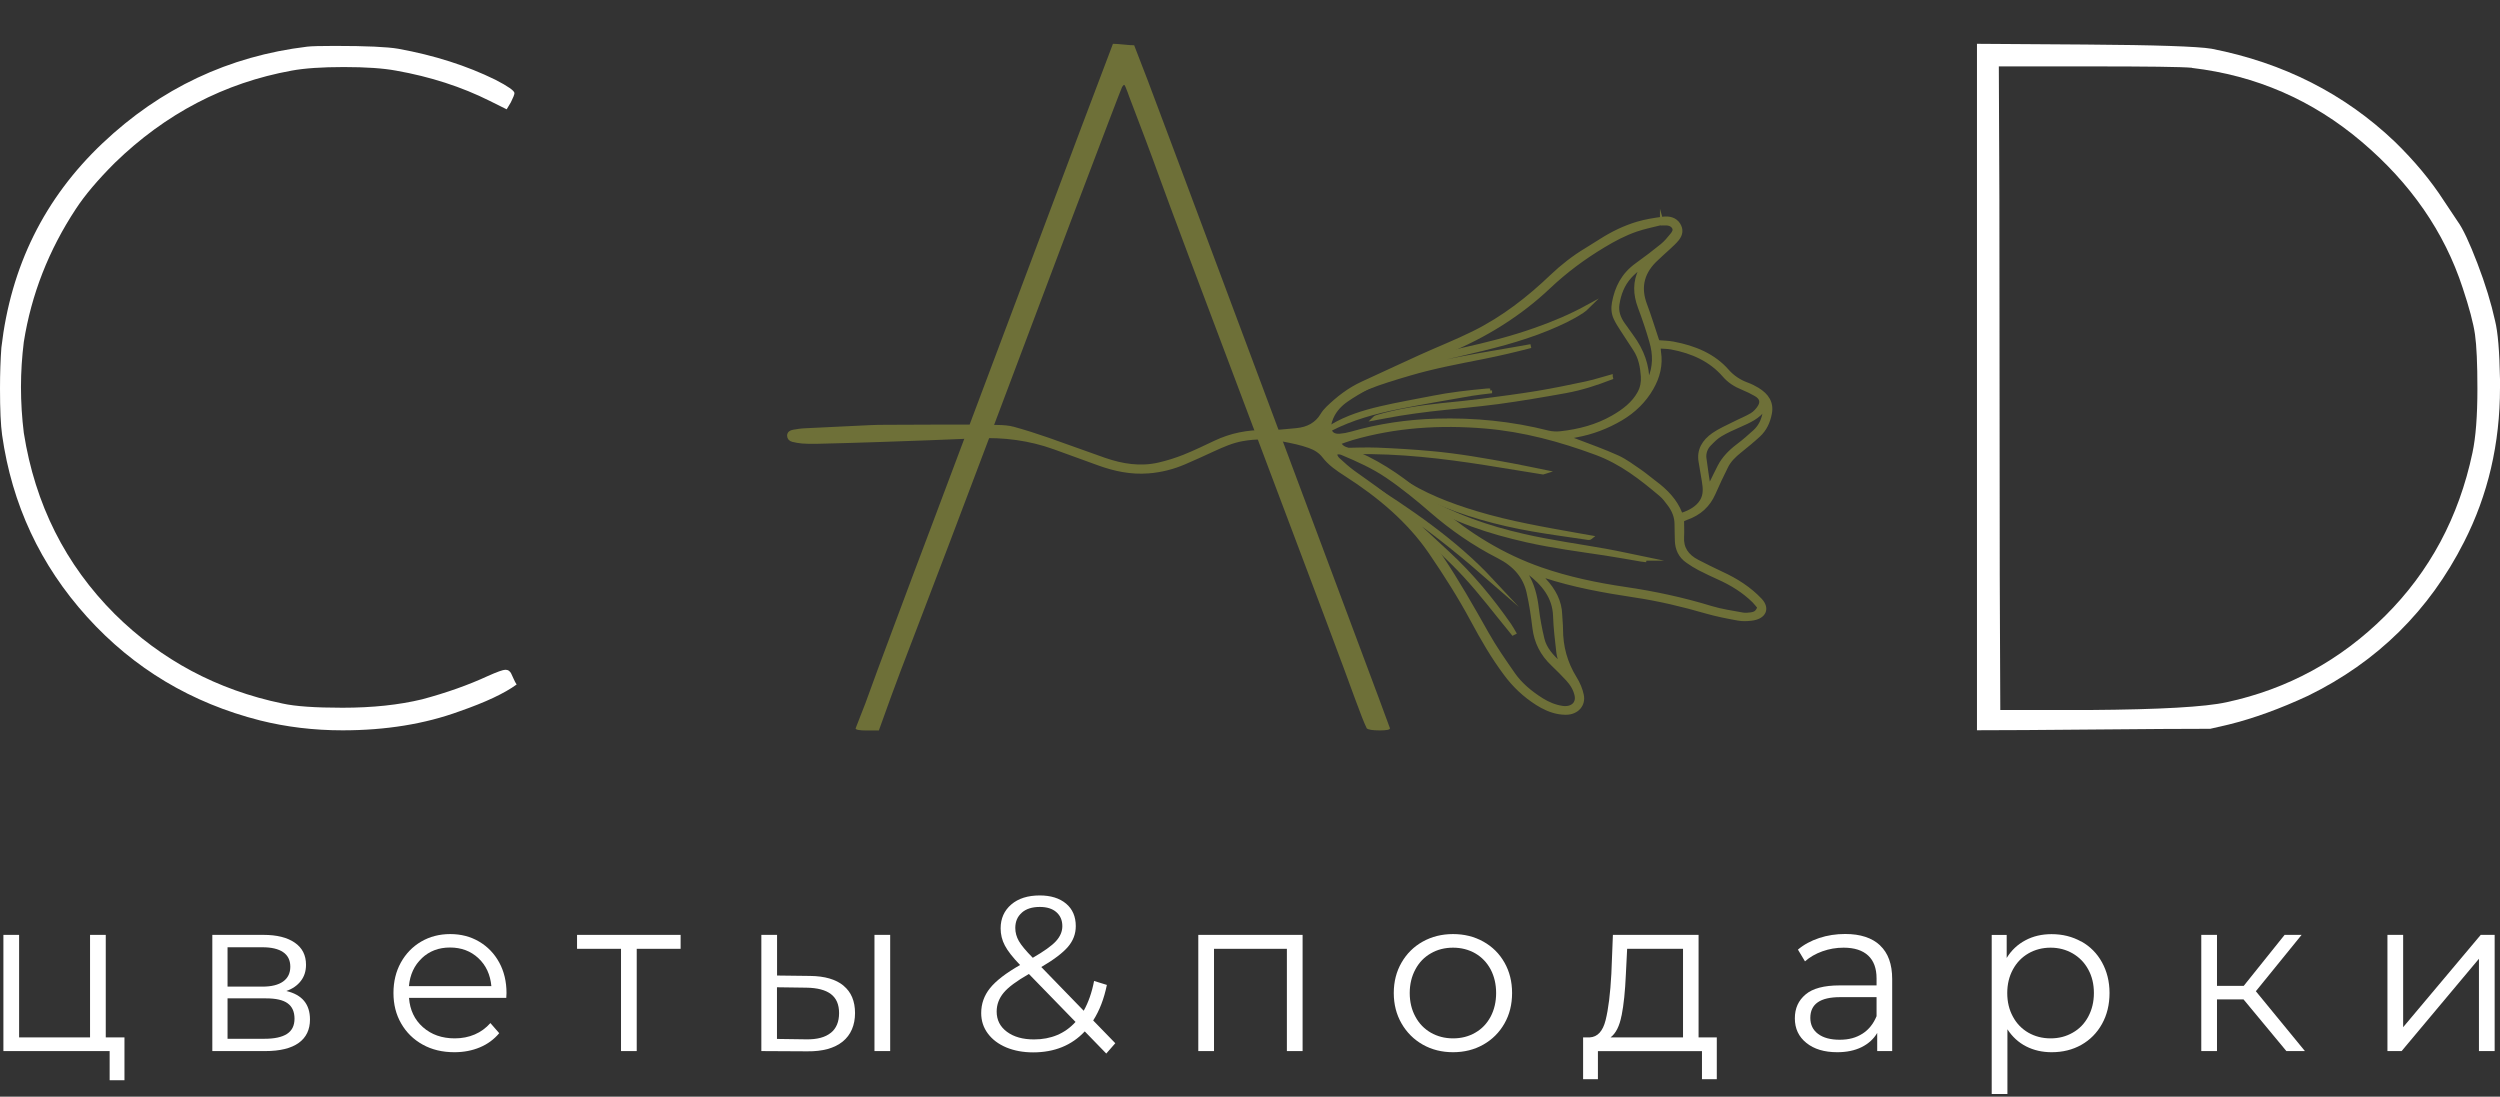 <?xml version="1.0" encoding="UTF-8"?> <svg xmlns="http://www.w3.org/2000/svg" width="750" height="329" viewBox="0 0 750 329" fill="none"><rect x="0" y="0" width="750" height="329" fill="#333333" stroke="none"/><path d="M37.339 311.219V324.07H32.893V315.324H1.021V280.464H5.733V311.219H27.014V280.464H31.727V311.219H37.363H37.339Z" fill="white"></path><path d="M92.994 305.85C92.994 308.886 91.877 311.243 89.618 312.87C87.358 314.498 84.006 315.324 79.536 315.324H63.697V280.464H79.074C83.058 280.464 86.168 281.241 88.427 282.796C90.686 284.35 91.804 286.561 91.804 289.428C91.804 291.323 91.294 292.95 90.249 294.286C89.204 295.647 87.771 296.643 85.901 297.299C90.638 298.416 92.994 301.258 92.994 305.85ZM68.264 295.987H78.734C81.431 295.987 83.496 295.477 84.929 294.456C86.362 293.436 87.091 291.954 87.091 290.011C87.091 288.067 86.362 286.61 84.929 285.638C83.496 284.666 81.431 284.18 78.734 284.18H68.264V295.987ZM86.095 310.174C87.601 309.202 88.354 307.672 88.354 305.607C88.354 303.542 87.674 301.987 86.289 300.991C84.929 299.995 82.743 299.509 79.803 299.509H68.264V311.632H79.341C82.354 311.632 84.589 311.146 86.095 310.174Z" fill="white"></path><path d="M151.856 299.364H122.704C122.972 302.983 124.356 305.923 126.883 308.158C129.409 310.393 132.592 311.51 136.43 311.51C138.592 311.51 140.584 311.121 142.406 310.344C144.228 309.567 145.783 308.425 147.119 306.919L149.767 309.955C148.212 311.802 146.293 313.235 143.961 314.207C141.653 315.178 139.102 315.664 136.308 315.664C132.737 315.664 129.555 314.911 126.81 313.381C124.04 311.85 121.903 309.737 120.348 307.04C118.793 304.344 118.04 301.307 118.04 297.906C118.04 294.505 118.769 291.444 120.251 288.772C121.733 286.1 123.773 283.986 126.348 282.48C128.923 280.974 131.838 280.221 135.069 280.221C138.3 280.221 141.191 280.974 143.742 282.48C146.293 283.986 148.309 286.075 149.767 288.747C151.224 291.42 151.953 294.481 151.953 297.93L151.88 299.388L151.856 299.364ZM126.567 287.46C124.283 289.598 122.996 292.391 122.68 295.841H147.41C147.095 292.391 145.807 289.598 143.523 287.46C141.24 285.322 138.398 284.253 134.997 284.253C131.596 284.253 128.826 285.322 126.543 287.46H126.567Z" fill="white"></path><path d="M204.208 284.642H191.017V315.324H186.304V284.642H173.113V280.464H204.184V284.642H204.208Z" fill="white"></path><path d="M253.061 295.72C255.369 297.614 256.511 300.36 256.511 303.931C256.511 307.502 255.272 310.49 252.794 312.482C250.316 314.474 246.794 315.446 242.178 315.397L228.404 315.324V280.464H233.117V292.659L243.053 292.78C247.425 292.829 250.753 293.8 253.061 295.695V295.72ZM249.247 309.858C250.899 308.522 251.725 306.53 251.725 303.931C251.725 301.331 250.899 299.461 249.272 298.222C247.644 296.983 245.19 296.351 241.911 296.303L233.092 296.181V311.68L241.911 311.802C245.142 311.85 247.571 311.194 249.223 309.858H249.247ZM262.341 280.464H267.054V315.324H262.341V280.464Z" fill="white"></path><path d="M331.868 316.053L325.43 309.421C321.495 313.624 316.32 315.713 309.931 315.713C306.919 315.713 304.247 315.203 301.89 314.231C299.534 313.235 297.688 311.85 296.351 310.052C295.015 308.255 294.359 306.214 294.359 303.931C294.359 301.137 295.234 298.659 297.007 296.448C298.781 294.238 301.769 291.93 306.02 289.501C303.809 287.193 302.279 285.249 301.453 283.646C300.603 282.043 300.19 280.318 300.19 278.52C300.19 275.556 301.259 273.176 303.372 271.354C305.486 269.532 308.352 268.633 311.923 268.633C315.227 268.633 317.875 269.459 319.819 271.086C321.762 272.714 322.734 274.973 322.734 277.84C322.734 280.148 321.956 282.213 320.402 284.035C318.847 285.857 316.175 287.897 312.385 290.108L325.114 303.226C326.523 300.7 327.568 297.736 328.224 294.286L332.062 295.477C331.212 299.631 329.852 303.178 327.957 306.141L334.589 312.968L331.868 316.077V316.053ZM322.661 306.579L308.668 292.197C305 294.286 302.473 296.157 301.089 297.833C299.704 299.509 298.999 301.38 298.999 303.469C298.999 305.996 300.02 308.012 302.085 309.542C304.149 311.073 306.846 311.826 310.198 311.826C315.324 311.826 319.478 310.077 322.661 306.579ZM306.53 273.832C305.218 274.973 304.587 276.504 304.587 278.399C304.587 279.759 304.951 281.071 305.656 282.31C306.36 283.549 307.745 285.225 309.834 287.338C313.187 285.395 315.519 283.743 316.782 282.358C318.045 280.974 318.701 279.492 318.701 277.84C318.701 276.066 318.094 274.682 316.903 273.637C315.713 272.593 314.061 272.082 311.923 272.082C309.615 272.082 307.818 272.665 306.53 273.807V273.832Z" fill="white"></path><path d="M390.778 280.464V315.324H386.065V284.642H364.202V315.324H359.489V280.464H390.778Z" fill="white"></path><path d="M426.829 313.381C424.133 311.85 422.019 309.737 420.464 307.04C418.91 304.344 418.132 301.307 418.132 297.906C418.132 294.505 418.91 291.444 420.464 288.772C422.019 286.075 424.133 283.986 426.829 282.48C429.526 280.974 432.562 280.221 435.915 280.221C439.267 280.221 442.304 280.974 445 282.48C447.697 283.986 449.81 286.075 451.341 288.772C452.871 291.468 453.625 294.505 453.625 297.906C453.625 301.307 452.871 304.368 451.341 307.04C449.81 309.737 447.697 311.85 445 313.381C442.304 314.911 439.267 315.664 435.915 315.664C432.562 315.664 429.526 314.911 426.829 313.381ZM442.571 309.81C444.539 308.692 446.069 307.089 447.187 305C448.28 302.935 448.839 300.554 448.839 297.906C448.839 295.258 448.28 292.902 447.187 290.812C446.069 288.747 444.539 287.144 442.571 286.002C440.603 284.885 438.393 284.302 435.915 284.302C433.437 284.302 431.226 284.861 429.259 286.002C427.291 287.12 425.736 288.723 424.619 290.812C423.501 292.877 422.918 295.258 422.918 297.906C422.918 300.554 423.477 302.91 424.619 305C425.736 307.089 427.291 308.668 429.259 309.81C431.226 310.927 433.437 311.51 435.915 311.51C438.393 311.51 440.603 310.951 442.571 309.81Z" fill="white"></path><path d="M515.038 311.219V323.754H510.592V315.348H479.375V323.754H474.93V311.219H476.922C479.254 311.097 480.857 309.372 481.683 306.044C482.509 302.74 483.092 298.1 483.408 292.124L483.87 280.464H509.572V311.219H515.013H515.038ZM486.469 304.635C485.862 307.842 484.744 310.028 483.165 311.219H504.907V284.642H488.145L487.756 292.391C487.538 297.347 487.125 301.404 486.493 304.611L486.469 304.635Z" fill="white"></path><path d="M564.012 283.622C566.442 285.905 567.656 289.258 567.656 293.728V315.324H563.162V309.882C562.093 311.704 560.538 313.113 558.498 314.134C556.433 315.154 554.004 315.664 551.186 315.664C547.299 315.664 544.214 314.741 541.906 312.87C539.598 311.024 538.456 308.571 538.456 305.51C538.456 302.449 539.525 300.165 541.663 298.343C543.801 296.521 547.226 295.622 551.89 295.622H562.968V293.509C562.968 290.497 562.118 288.213 560.441 286.658C558.765 285.103 556.311 284.302 553.08 284.302C550.87 284.302 548.756 284.666 546.716 285.395C544.675 286.124 542.95 287.12 541.493 288.407L539.379 284.885C541.153 283.379 543.266 282.237 545.744 281.411C548.222 280.585 550.821 280.196 553.566 280.196C558.109 280.196 561.607 281.338 564.037 283.622H564.012ZM558.717 310.125C560.611 308.911 562.02 307.162 562.968 304.854V299.145H552.036C546.06 299.145 543.096 301.21 543.096 305.364C543.096 307.405 543.873 309.008 545.428 310.174C546.983 311.34 549.145 311.923 551.914 311.923C554.684 311.923 556.846 311.316 558.741 310.101L558.717 310.125Z" fill="white"></path><path d="M624.38 282.431C627.028 283.913 629.117 286.002 630.599 288.699C632.081 291.395 632.859 294.456 632.859 297.906C632.859 301.356 632.105 304.489 630.599 307.186C629.093 309.882 627.028 311.972 624.405 313.454C621.781 314.935 618.817 315.664 615.489 315.664C612.671 315.664 610.12 315.081 607.837 313.915C605.553 312.749 603.683 311.024 602.225 308.789V328.199H597.512V280.488H602.006V287.387C603.415 285.079 605.286 283.33 607.618 282.091C609.926 280.852 612.55 280.245 615.465 280.245C618.744 280.245 621.684 280.974 624.356 282.456L624.38 282.431ZM621.805 309.81C623.797 308.692 625.352 307.089 626.47 305C627.587 302.935 628.17 300.554 628.17 297.906C628.17 295.258 627.611 292.902 626.47 290.837C625.352 288.772 623.797 287.193 621.805 286.027C619.813 284.885 617.603 284.302 615.173 284.302C612.744 284.302 610.485 284.885 608.517 286.027C606.549 287.168 604.994 288.772 603.877 290.837C602.759 292.902 602.176 295.234 602.176 297.906C602.176 300.578 602.735 302.91 603.877 305C604.994 307.089 606.549 308.668 608.517 309.81C610.485 310.927 612.695 311.51 615.173 311.51C617.651 311.51 619.813 310.951 621.805 309.81Z" fill="white"></path><path d="M673.039 299.825H665.096V315.324H660.383V280.464H665.096V295.768H673.112L685.38 280.464H690.482L676.756 297.371L691.478 315.324H685.915L673.064 299.825H673.039Z" fill="white"></path><path d="M716.232 280.464H720.945V308.158L744.218 280.464H748.396V315.324H743.684V287.63L720.484 315.324H716.232V280.464Z" fill="white"></path><path d="M279.54 157.565C288.553 133.612 298.756 106.501 310.101 76.256C321.446 46.011 329.366 24.973 333.884 13.143C334.589 13.143 335.657 13.216 337.066 13.361C338.475 13.507 339.52 13.58 340.249 13.58L344.257 23.953C349.043 36.634 357.886 60.247 370.785 94.792C383.685 129.336 394.617 158.537 403.557 182.441C412.496 206.345 416.991 218.346 416.991 218.492C416.991 218.905 415.995 219.124 414.027 219.124C411.768 219.124 410.431 218.905 410.019 218.492C409.314 217.083 408.124 214.046 406.423 209.406C404.164 203.066 394.398 177.024 377.126 131.28C359.853 85.536 350.16 59.712 348.047 53.785C346.784 50.262 345.326 46.351 343.723 42.051C342.095 37.752 340.832 34.399 339.909 32.018C338.986 29.613 338.451 28.204 338.33 27.791C337.771 26.236 337.407 25.459 337.261 25.459C337.115 25.459 336.896 25.678 336.629 26.091C336.338 26.649 331.212 40.108 321.203 66.49C313.308 87.504 305.024 109.489 296.351 132.47C287.679 155.451 280.925 173.282 276.042 185.963C271.159 198.644 268.317 206.2 267.467 208.58L263.653 219.148H260.057C257.798 219.148 256.681 218.929 256.681 218.516L259.644 210.912C261.466 205.835 264.357 198.013 268.317 187.445C272.253 176.878 275.994 166.942 279.516 157.638L279.54 157.565Z" fill="#6E7038"></path><path d="M462.03 172.505C462.735 172.627 463.026 172.651 463.293 172.748C472.039 175.615 481.149 177.267 490.356 178.651C497.692 179.744 504.81 181.445 511.855 183.486C514.989 184.384 518.22 185.016 521.451 185.599C522.738 185.842 524.147 185.793 525.484 185.623C529.273 185.162 530.464 182.562 528.059 180.012C524.876 176.635 520.917 174.084 516.471 172.044C514.042 170.926 511.661 169.711 509.28 168.497C506.025 166.845 504.446 164.416 504.64 161.112C504.737 159.435 504.64 157.735 504.64 155.962C505.053 155.791 505.466 155.597 505.903 155.427C509.887 154.042 512.511 151.54 514.042 148.091C515.256 145.321 516.544 142.6 517.904 139.88C518.779 138.106 520.261 136.673 521.888 135.361C523.807 133.806 525.727 132.251 527.524 130.6C529.516 128.778 530.488 126.543 530.974 124.065C531.605 120.882 530.124 118.599 527.257 116.85C526.261 116.242 525.192 115.708 524.05 115.295C521.694 114.42 519.775 113.109 518.196 111.335C514.114 106.647 508.406 104.266 501.944 103.051C500.51 102.784 499.028 102.76 497.474 102.638C497.352 102.444 497.182 102.225 497.109 101.982C495.919 98.484 494.874 94.937 493.563 91.488C491.716 86.629 492.421 82.208 496.308 78.272C497.668 76.912 499.15 75.649 500.559 74.337C501.458 73.487 502.43 72.636 503.183 71.689C504.276 70.329 504.494 68.847 503.523 67.34C502.527 65.786 500.778 65.348 498.931 65.591C496.332 65.931 493.708 66.344 491.255 67.073C487.368 68.239 483.772 69.988 480.444 72.102C478.962 73.025 477.48 73.972 475.974 74.896C472.136 77.203 468.686 79.9 465.553 82.888C458.653 89.471 451.098 95.423 442.134 99.869C436.984 102.42 431.567 104.557 426.295 106.938C420.44 109.586 414.634 112.331 408.78 115.003C404.699 116.874 401.37 119.498 398.334 122.437C397.678 123.069 397.095 123.773 396.657 124.526C395.03 127.247 392.382 128.705 388.932 129.021C385.896 129.312 382.835 129.676 379.774 129.604C374.332 129.482 369.328 130.502 364.591 132.737C361.53 134.171 358.493 135.677 355.311 136.94C352.881 137.912 350.331 138.713 347.731 139.321C342.095 140.633 336.629 139.734 331.358 137.912C325.673 135.944 320.061 133.831 314.377 131.863C310.976 130.672 307.526 129.579 304.028 128.608C302.546 128.195 300.894 128.097 299.315 128.073C294.286 127.976 289.258 127.952 284.253 127.952C278.132 127.952 271.985 128 265.864 128.025C264.26 128.025 262.681 128.049 261.078 128.122C254.519 128.413 247.96 128.729 241.425 129.069C240.259 129.118 239.117 129.312 237.975 129.506C237.246 129.628 236.736 129.992 236.712 130.672C236.712 131.328 237.101 131.814 237.805 131.984C238.753 132.203 239.7 132.397 240.672 132.47C242.008 132.567 243.368 132.592 244.704 132.567C251.191 132.397 257.701 132.251 264.187 132.009C273.88 131.668 283.549 131.353 293.242 130.915C301.21 130.551 308.887 131.571 316.272 134.219C320.742 135.823 325.187 137.45 329.657 139.078C334.419 140.803 339.326 141.847 344.525 141.434C348.363 141.143 351.983 140.195 355.408 138.713C358.274 137.499 361.068 136.187 363.886 134.899C366.704 133.612 369.546 132.324 372.705 131.766C376.761 131.037 380.843 131.11 384.924 131.887C387.62 132.397 390.293 132.932 392.843 133.855C394.641 134.511 396.099 135.41 397.216 136.867C398.917 139.102 401.322 140.754 403.8 142.333C413.881 148.795 422.724 156.277 429.162 165.679C433.704 172.335 438.004 179.089 441.77 186.109C444.733 191.624 447.867 197.065 451.706 202.191C454.256 205.617 457.342 208.58 461.131 210.985C463.075 212.224 465.164 213.22 467.545 213.658C468.249 213.779 469.002 213.852 469.731 213.852C473.181 213.852 475.148 211.325 474.565 208.556C474.201 206.807 473.472 205.058 472.5 203.503C469.61 198.863 468.322 193.932 468.322 188.709C468.322 187.275 468.128 185.866 468.079 184.433C467.982 180.449 466.136 177.072 463.318 174.011C462.953 173.623 462.589 173.234 461.957 172.554L462.03 172.505ZM527.816 182.222C527.208 183.607 526.674 184.093 525.314 184.287C524.488 184.409 523.564 184.482 522.763 184.336C519.605 183.753 516.349 183.291 513.313 182.368C504.907 179.793 496.308 177.947 487.538 176.659C478.938 175.396 470.484 173.623 462.37 170.805C450.685 166.748 440.749 160.48 431.761 152.973C429.745 151.273 427.753 149.548 425.736 147.848C419.372 142.576 412.448 137.96 404.31 134.899C403.8 134.705 403.265 134.535 402.852 134.244C402.415 133.952 402.075 133.515 401.443 132.907C403.022 132.349 404.286 131.839 405.597 131.474C418.594 127.684 431.98 126.834 445.559 127.976C457.147 128.948 468.079 131.936 478.744 135.871C486.469 138.713 492.421 143.451 498.251 148.358C499.247 149.184 500 150.253 500.778 151.273C502.138 153.071 502.94 155.063 502.94 157.249C502.94 158.877 503.013 160.529 503.037 162.156C503.11 164.658 504.033 166.845 506.365 168.424C507.458 169.177 508.6 169.906 509.815 170.537C511.709 171.509 513.653 172.432 515.596 173.307C519.605 175.104 523.224 177.364 526.188 180.303C526.82 180.935 527.33 181.639 527.816 182.222ZM498.567 66.83C498.567 66.83 498.615 67 498.64 67.073C498.834 67.073 499.004 67.073 499.199 67.049C500.365 67 501.433 67.146 502.089 68.094C502.672 68.968 502.187 69.77 501.628 70.45C500.705 71.567 499.782 72.734 498.64 73.657C496.186 75.649 493.66 77.568 491.06 79.438C486.906 82.402 484.987 86.362 484.161 90.832C483.87 92.435 483.967 94.014 484.671 95.496C485.23 96.711 486.007 97.877 486.736 99.019C487.975 100.962 489.287 102.881 490.526 104.825C492.154 107.327 492.639 110.096 492.834 112.914C492.955 114.615 492.664 116.291 491.813 117.87C490.089 121.052 487.173 123.287 483.87 125.182C479.084 127.927 473.715 129.361 468.055 129.968C466.889 130.089 465.577 130.017 464.459 129.749C453.479 126.956 442.256 125.838 430.838 126.178C422.141 126.445 413.663 127.684 405.403 130.065C404.31 130.381 403.144 130.6 402.002 130.697C400.083 130.867 398.965 130.041 398.82 128.365C398.747 127.636 398.868 126.883 399.111 126.178C399.913 123.7 401.589 121.66 403.848 120.081C405.889 118.647 408.075 117.384 410.31 116.194C417.865 112.137 425.906 108.857 433.923 105.553C445.632 100.743 455.957 94.281 464.678 86.022C469.634 81.333 475.124 77.252 481.124 73.657C484.21 71.81 487.392 70.11 490.866 68.919C493.344 68.069 495.992 67.559 498.567 66.903V66.83ZM470.581 131.426C470.581 131.426 470.581 131.207 470.581 131.11C471.286 130.964 471.99 130.794 472.695 130.672C477.626 129.798 482.145 128.049 486.275 125.619C490.259 123.263 493.32 120.202 495.457 116.485C497.449 113.06 498.324 109.416 497.717 105.578C497.644 105.116 497.644 104.655 497.595 103.95C499.028 104.072 500.267 104.047 501.434 104.266C507.798 105.456 513.264 107.983 517.248 112.574C518.706 114.275 520.552 115.489 522.787 116.388C524.172 116.947 525.508 117.603 526.771 118.332C528.399 119.303 528.812 120.542 527.864 122.073C527.306 122.972 526.48 123.87 525.532 124.453C523.88 125.449 522.01 126.154 520.285 127.053C518.171 128.122 515.961 129.069 514.066 130.381C511.126 132.422 509.572 135.094 510.155 138.471C510.495 140.463 510.811 142.43 511.151 144.422C511.491 146.439 511.637 148.504 510.519 150.326C509.256 152.39 507.021 153.629 504.47 154.455C504.276 154.212 504.154 154.091 504.081 153.969C502.624 150.253 499.854 147.337 496.453 144.811C494.923 143.669 493.49 142.43 491.911 141.337C489.749 139.88 487.635 138.252 485.23 137.159C481.052 135.264 476.679 133.733 472.379 132.081C471.772 131.839 471.164 131.668 470.533 131.45L470.581 131.426ZM400.374 136.163C401.395 135.482 402.099 135.725 402.755 135.993C407.444 137.96 412.059 140.05 416.165 142.843C420.902 146.05 425.25 149.621 429.477 153.289C435.551 158.561 442.231 163.201 449.665 166.991C454.548 169.493 457.512 173.015 458.556 177.704C459.358 181.226 459.868 184.797 460.305 188.368C460.815 192.571 462.589 196.215 465.917 199.325C467.399 200.734 468.832 202.191 470.217 203.673C471.577 205.131 472.573 206.758 472.962 208.629C473.472 211.107 471.602 212.759 468.686 212.346C466.403 212.006 464.387 211.131 462.54 209.989C459.139 207.852 456.127 205.349 453.965 202.24C451.195 198.256 448.402 194.247 446.07 190.093C441.624 182.198 437.154 174.327 432.052 166.748C428.36 161.233 423.987 156.156 418.91 151.516C414.95 147.896 410.359 144.86 405.937 141.677C404.31 140.487 402.828 139.126 401.37 137.79C400.909 137.377 400.714 136.746 400.374 136.187V136.163ZM491.983 80.191C491.983 80.191 492.202 80.337 492.324 80.386C492.299 80.531 492.324 80.702 492.226 80.823C490.356 84.564 490.502 88.281 491.935 92.119C493.222 95.545 494.388 98.994 495.385 102.468C496.502 106.282 496.526 110.121 494.85 113.837C494.704 114.177 494.461 114.518 494.243 114.833C494.316 109.732 492.639 105.165 489.554 100.962C488.68 99.747 487.829 98.533 486.955 97.318C485.619 95.472 484.914 93.431 485.254 91.269C485.716 88.257 486.76 85.366 488.971 82.937C489.87 81.941 490.939 81.09 491.959 80.167L491.983 80.191ZM512.633 146.341C512.171 143.183 511.685 140.317 511.345 137.45C511.175 135.944 511.661 134.462 512.778 133.296C513.799 132.251 514.843 131.158 516.131 130.405C517.928 129.312 519.896 128.462 521.864 127.587C524.706 126.324 527.549 125.109 529.273 122.534C529.395 123.093 529.419 123.603 529.322 124.089C528.933 126.105 528.083 127.976 526.431 129.482C524.828 130.94 523.2 132.373 521.451 133.685C519.095 135.458 517.151 137.45 515.864 139.904C514.989 141.58 514.187 143.305 513.337 145.005C513.167 145.37 512.948 145.734 512.633 146.366V146.341ZM468.395 199.203C468.176 199.203 468.031 199.203 467.982 199.155C465.577 196.993 463.439 194.66 462.735 191.672C462.03 188.684 461.447 185.648 461.083 182.611C460.645 178.894 459.795 175.323 457.706 172.019C457.585 171.801 457.512 171.558 457.293 171.072C457.876 171.339 458.216 171.436 458.483 171.631C463.123 175.129 466.33 179.21 466.5 184.797C466.622 188.49 467.083 192.158 467.496 195.826C467.618 196.968 468.079 198.061 468.395 199.203ZM241.328 130.94C259.475 128.996 277.767 129.166 296.036 128.996C295.21 129.215 294.359 129.263 293.509 129.288C286.027 129.555 278.569 129.798 271.087 130.089C266.179 130.284 261.296 130.6 256.389 130.745C251.385 130.891 246.356 130.891 241.328 130.964V130.94Z" fill="#6E7038"></path><path d="M462.03 172.505C462.735 172.627 463.026 172.651 463.293 172.748C472.039 175.615 481.149 177.267 490.356 178.651C497.692 179.744 504.81 181.445 511.855 183.486C514.989 184.384 518.22 185.016 521.451 185.599C522.738 185.842 524.148 185.793 525.484 185.623C529.273 185.162 530.464 182.562 528.059 180.012C524.876 176.635 520.917 174.084 516.471 172.044C514.042 170.926 511.661 169.711 509.28 168.497C506.025 166.845 504.446 164.416 504.64 161.112C504.737 159.435 504.64 157.735 504.64 155.962C505.053 155.791 505.466 155.597 505.903 155.427C509.887 154.042 512.511 151.54 514.042 148.091C515.256 145.321 516.544 142.6 517.904 139.88C518.779 138.106 520.261 136.673 521.888 135.361C523.807 133.806 525.727 132.251 527.524 130.6C529.516 128.778 530.488 126.543 530.974 124.065C531.606 120.882 530.124 118.599 527.257 116.85C526.261 116.242 525.192 115.708 524.05 115.295C521.694 114.42 519.775 113.109 518.196 111.335C514.114 106.647 508.406 104.266 501.944 103.051C500.51 102.784 499.028 102.76 497.474 102.638C497.352 102.444 497.182 102.225 497.109 101.982C495.919 98.484 494.874 94.937 493.563 91.488C491.716 86.629 492.421 82.208 496.308 78.272C497.668 76.912 499.15 75.649 500.559 74.337C501.458 73.487 502.43 72.636 503.183 71.689C504.276 70.329 504.494 68.847 503.523 67.34C502.527 65.786 500.778 65.348 498.931 65.591C496.332 65.931 493.708 66.344 491.255 67.073C487.368 68.239 483.772 69.988 480.444 72.102C478.962 73.025 477.481 73.972 475.974 74.896C472.136 77.203 468.686 79.9 465.553 82.888C458.653 89.471 451.098 95.423 442.134 99.869C436.984 102.42 431.567 104.557 426.295 106.938C420.44 109.586 414.634 112.331 408.78 115.003C404.698 116.874 401.37 119.498 398.334 122.437C397.678 123.069 397.095 123.773 396.657 124.526C395.03 127.247 392.382 128.705 388.932 129.021C385.896 129.312 382.835 129.676 379.774 129.604C374.332 129.482 369.328 130.502 364.591 132.737C361.53 134.171 358.493 135.677 355.311 136.94C352.881 137.912 350.331 138.713 347.731 139.321C342.095 140.633 336.629 139.734 331.358 137.912C325.673 135.944 320.061 133.831 314.377 131.863C310.976 130.672 307.526 129.579 304.028 128.608C302.546 128.195 300.894 128.097 299.315 128.073C294.286 127.976 289.258 127.952 284.253 127.952C278.132 127.952 271.985 128 265.864 128.025C264.26 128.025 262.681 128.049 261.078 128.122C254.519 128.413 247.96 128.729 241.425 129.069C240.259 129.118 239.117 129.312 237.975 129.506C237.246 129.628 236.736 129.992 236.712 130.672C236.712 131.328 237.101 131.814 237.805 131.984C238.753 132.203 239.7 132.397 240.672 132.47C242.008 132.567 243.368 132.592 244.704 132.567C251.191 132.397 257.701 132.251 264.187 132.009C273.88 131.668 283.549 131.353 293.242 130.915C301.21 130.551 308.887 131.571 316.272 134.219C320.742 135.823 325.187 137.45 329.657 139.078C334.419 140.803 339.326 141.847 344.525 141.434C348.363 141.143 351.983 140.195 355.408 138.713C358.274 137.499 361.068 136.187 363.886 134.899C366.704 133.612 369.546 132.324 372.705 131.766C376.761 131.037 380.843 131.11 384.924 131.887C387.62 132.397 390.293 132.932 392.843 133.855C394.641 134.511 396.099 135.41 397.216 136.867C398.917 139.102 401.322 140.754 403.8 142.333C413.881 148.795 422.724 156.277 429.162 165.679C433.704 172.335 438.004 179.089 441.77 186.109C444.733 191.624 447.867 197.065 451.706 202.191C454.256 205.617 457.342 208.58 461.131 210.985C463.075 212.224 465.164 213.22 467.545 213.658C468.249 213.779 469.002 213.852 469.731 213.852C473.181 213.852 475.148 211.325 474.565 208.556C474.201 206.807 473.472 205.058 472.5 203.503C469.61 198.863 468.322 193.932 468.322 188.709C468.322 187.275 468.128 185.866 468.079 184.433C467.982 180.449 466.136 177.072 463.318 174.011C462.953 173.623 462.589 173.234 461.957 172.554L462.03 172.505ZM527.816 182.222C527.208 183.607 526.674 184.093 525.314 184.287C524.488 184.409 523.564 184.482 522.763 184.336C519.605 183.753 516.349 183.291 513.313 182.368C504.907 179.793 496.308 177.947 487.538 176.659C478.938 175.396 470.484 173.623 462.37 170.805C450.685 166.748 440.749 160.48 431.761 152.973C429.745 151.273 427.753 149.548 425.736 147.848C419.372 142.576 412.448 137.96 404.31 134.899C403.8 134.705 403.265 134.535 402.852 134.244C402.415 133.952 402.075 133.515 401.443 132.907C403.022 132.349 404.286 131.839 405.597 131.474C418.594 127.684 431.98 126.834 445.559 127.976C457.147 128.948 468.079 131.936 478.744 135.871C486.469 138.713 492.421 143.451 498.251 148.358C499.247 149.184 500 150.253 500.778 151.273C502.138 153.071 502.94 155.063 502.94 157.249C502.94 158.877 503.013 160.529 503.037 162.156C503.11 164.658 504.033 166.845 506.365 168.424C507.458 169.177 508.6 169.906 509.815 170.537C511.709 171.509 513.653 172.432 515.596 173.307C519.605 175.104 523.224 177.364 526.188 180.303C526.82 180.935 527.33 181.639 527.816 182.222ZM498.567 66.83C498.567 66.83 498.615 67 498.64 67.073C498.834 67.073 499.004 67.073 499.199 67.049C500.365 67 501.433 67.146 502.089 68.094C502.672 68.968 502.187 69.77 501.628 70.45C500.705 71.567 499.782 72.734 498.64 73.657C496.186 75.649 493.66 77.568 491.06 79.438C486.906 82.402 484.987 86.362 484.161 90.832C483.87 92.435 483.967 94.014 484.671 95.496C485.23 96.711 486.007 97.877 486.736 99.019C487.975 100.962 489.287 102.881 490.526 104.825C492.154 107.327 492.639 110.096 492.834 112.914C492.955 114.615 492.664 116.291 491.813 117.87C490.089 121.052 487.173 123.287 483.87 125.182C479.084 127.927 473.715 129.361 468.055 129.968C466.889 130.089 465.577 130.017 464.459 129.749C453.479 126.956 442.256 125.838 430.838 126.178C422.141 126.445 413.663 127.684 405.403 130.065C404.31 130.381 403.144 130.6 402.002 130.697C400.083 130.867 398.965 130.041 398.82 128.365C398.747 127.636 398.868 126.883 399.111 126.178C399.913 123.7 401.589 121.66 403.848 120.081C405.889 118.647 408.075 117.384 410.31 116.194C417.865 112.137 425.906 108.857 433.923 105.553C445.632 100.743 455.957 94.281 464.678 86.022C469.634 81.333 475.124 77.252 481.124 73.657C484.21 71.81 487.392 70.11 490.866 68.919C493.344 68.069 495.992 67.559 498.567 66.903V66.83ZM470.581 131.426C470.581 131.426 470.581 131.207 470.581 131.11C471.286 130.964 471.99 130.794 472.695 130.672C477.626 129.798 482.145 128.049 486.275 125.619C490.259 123.263 493.32 120.202 495.457 116.485C497.449 113.06 498.324 109.416 497.717 105.578C497.644 105.116 497.644 104.655 497.595 103.95C499.028 104.072 500.267 104.047 501.433 104.266C507.798 105.456 513.264 107.983 517.248 112.574C518.706 114.275 520.552 115.489 522.787 116.388C524.172 116.947 525.508 117.603 526.771 118.332C528.399 119.303 528.812 120.542 527.864 122.073C527.306 122.972 526.48 123.87 525.532 124.453C523.88 125.449 522.01 126.154 520.285 127.053C518.171 128.122 515.961 129.069 514.066 130.381C511.126 132.422 509.572 135.094 510.155 138.471C510.495 140.463 510.811 142.43 511.151 144.422C511.491 146.439 511.637 148.504 510.519 150.326C509.256 152.39 507.021 153.629 504.47 154.455C504.276 154.212 504.154 154.091 504.081 153.969C502.624 150.253 499.854 147.337 496.453 144.811C494.923 143.669 493.49 142.43 491.911 141.337C489.749 139.88 487.635 138.252 485.23 137.159C481.052 135.264 476.679 133.733 472.379 132.081C471.772 131.839 471.164 131.668 470.533 131.45L470.581 131.426ZM400.374 136.163C401.395 135.482 402.099 135.725 402.755 135.993C407.444 137.96 412.059 140.05 416.165 142.843C420.902 146.05 425.25 149.621 429.477 153.289C435.551 158.561 442.231 163.201 449.665 166.991C454.548 169.493 457.512 173.015 458.556 177.704C459.358 181.226 459.868 184.797 460.305 188.368C460.815 192.571 462.589 196.215 465.917 199.325C467.399 200.734 468.832 202.191 470.217 203.673C471.577 205.131 472.573 206.758 472.962 208.629C473.472 211.107 471.602 212.759 468.686 212.346C466.403 212.006 464.387 211.131 462.54 209.989C459.139 207.852 456.127 205.349 453.965 202.24C451.195 198.256 448.402 194.247 446.07 190.093C441.624 182.198 437.154 174.327 432.052 166.748C428.36 161.233 423.987 156.156 418.91 151.516C414.95 147.896 410.359 144.86 405.937 141.677C404.31 140.487 402.828 139.126 401.37 137.79C400.909 137.377 400.714 136.746 400.374 136.187V136.163ZM491.983 80.191C491.983 80.191 492.202 80.337 492.324 80.386C492.299 80.531 492.324 80.702 492.226 80.823C490.356 84.564 490.502 88.281 491.935 92.119C493.222 95.545 494.388 98.994 495.385 102.468C496.502 106.282 496.526 110.121 494.85 113.837C494.704 114.177 494.461 114.518 494.243 114.833C494.316 109.732 492.639 105.165 489.554 100.962C488.68 99.747 487.829 98.533 486.955 97.318C485.619 95.472 484.914 93.431 485.254 91.269C485.716 88.257 486.76 85.366 488.971 82.937C489.87 81.941 490.939 81.09 491.959 80.167L491.983 80.191ZM512.633 146.341C512.171 143.183 511.685 140.317 511.345 137.45C511.175 135.944 511.661 134.462 512.778 133.296C513.799 132.251 514.843 131.158 516.131 130.405C517.929 129.312 519.896 128.462 521.864 127.587C524.706 126.324 527.549 125.109 529.273 122.534C529.395 123.093 529.419 123.603 529.322 124.089C528.933 126.105 528.083 127.976 526.431 129.482C524.828 130.94 523.2 132.373 521.451 133.685C519.095 135.458 517.151 137.45 515.864 139.904C514.989 141.58 514.187 143.305 513.337 145.005C513.167 145.37 512.948 145.734 512.633 146.366V146.341ZM468.395 199.203C468.176 199.203 468.031 199.203 467.982 199.155C465.577 196.993 463.439 194.66 462.735 191.672C462.03 188.684 461.447 185.648 461.083 182.611C460.645 178.894 459.795 175.323 457.706 172.019C457.585 171.801 457.512 171.558 457.293 171.072C457.876 171.339 458.216 171.436 458.483 171.631C463.123 175.129 466.33 179.21 466.5 184.797C466.622 188.49 467.083 192.158 467.496 195.826C467.618 196.968 468.079 198.061 468.395 199.203ZM241.328 130.94C259.475 128.996 277.767 129.166 296.036 128.996C295.21 129.215 294.359 129.263 293.509 129.288C286.027 129.555 278.569 129.798 271.087 130.089C266.179 130.284 261.296 130.6 256.389 130.745C251.385 130.891 246.356 130.891 241.328 130.964V130.94Z" stroke="#6E7038" stroke-width="1.166" stroke-miterlimit="22.93"></path><path d="M398.698 122.729C405.597 117.238 414.245 114.663 422.894 112.113C430.133 109.975 437.615 108.59 445.073 107.108C449.835 106.161 454.548 105.043 459.236 103.829C444.952 106.452 430.449 108.25 416.845 113.181C416.796 113.036 416.723 112.914 416.675 112.768C417.331 112.477 417.986 112.185 418.667 111.918C424.983 109.416 431.615 107.74 438.32 106.209C447.187 104.169 456.029 102.007 464.362 98.581C467.957 97.099 471.48 95.496 474.662 93.383C475.27 92.97 475.828 92.532 476.338 92.022C471.358 94.767 466.087 96.978 460.645 98.897C453.43 101.448 445.972 103.343 438.441 104.995C426.683 107.57 415.727 111.651 405.718 117.578C403.192 119.06 400.763 120.688 398.746 122.753L398.698 122.729Z" fill="#6E7038"></path><path d="M398.698 122.729C405.597 117.238 414.245 114.663 422.894 112.113C430.133 109.975 437.615 108.59 445.073 107.108C449.835 106.161 454.548 105.043 459.236 103.829C444.952 106.452 430.449 108.25 416.845 113.181C416.796 113.036 416.723 112.914 416.675 112.768C417.331 112.477 417.986 112.185 418.667 111.918C424.983 109.416 431.615 107.74 438.32 106.209C447.187 104.169 456.029 102.007 464.362 98.581C467.957 97.099 471.48 95.496 474.662 93.383C475.27 92.97 475.828 92.532 476.338 92.022C471.358 94.767 466.087 96.978 460.645 98.897C453.43 101.448 445.972 103.343 438.441 104.995C426.683 107.57 415.727 111.651 405.718 117.578C403.192 119.06 400.763 120.688 398.746 122.753L398.698 122.729Z" stroke="#6E7038" stroke-width="1.166" stroke-miterlimit="22.93"></path><path d="M421.971 153.921C430.984 160.189 439.365 167.063 447.479 174.157C436.498 162.375 422.87 153.095 408.755 144.228C408.901 144.398 408.998 144.592 409.168 144.714C414.974 148.576 419.833 153.241 424.619 158.026C429.575 162.982 434.943 167.671 439.656 172.821C444.515 178.117 448.79 183.801 453.333 189.316C453.528 189.559 453.722 189.802 453.916 190.045C454.038 189.996 454.135 189.948 454.256 189.875C453.795 189.097 453.382 188.296 452.872 187.567C447.503 179.842 441.478 172.529 434.336 165.922C430.522 162.399 426.732 158.877 422.918 155.354C422.505 154.966 422.117 154.577 421.704 154.188C421.801 154.091 421.898 154.018 421.971 153.921Z" fill="#6E7038"></path><path d="M421.971 153.921C430.984 160.189 439.365 167.063 447.479 174.157C436.498 162.375 422.87 153.095 408.755 144.228C408.901 144.398 408.998 144.592 409.168 144.714C414.974 148.576 419.833 153.241 424.619 158.026C429.575 162.982 434.943 167.671 439.656 172.821C444.515 178.117 448.79 183.801 453.333 189.316C453.528 189.559 453.722 189.802 453.916 190.045C454.038 189.996 454.135 189.948 454.256 189.875C453.795 189.097 453.382 188.296 452.872 187.567C447.503 179.842 441.478 172.529 434.336 165.922C430.522 162.399 426.732 158.877 422.918 155.354C422.505 154.966 422.117 154.577 421.704 154.188C421.801 154.091 421.898 154.018 421.971 153.921Z" stroke="#6E7038" stroke-width="1.166" stroke-miterlimit="22.93"></path><path d="M493.514 167.622C489.602 166.821 485.691 165.922 481.756 165.217C473.496 163.735 465.139 162.618 456.953 160.723C446.312 158.294 436.255 154.771 427.072 149.524C424.327 147.945 421.728 146.22 418.715 144.349C421.436 146.584 423.938 148.479 426.659 150.18C436.133 156.132 446.871 159.605 458.094 162.132C465.868 163.881 473.788 164.901 481.683 166.092C485.303 166.65 488.874 167.306 492.469 167.914C492.761 167.962 493.052 168.011 493.344 168.035C493.368 167.889 493.417 167.768 493.441 167.622H493.514Z" fill="#1A1A18"></path><path d="M493.514 167.622C489.602 166.821 485.691 165.922 481.756 165.217C473.496 163.735 465.139 162.618 456.953 160.723C446.312 158.294 436.255 154.771 427.072 149.524C424.327 147.945 421.728 146.22 418.715 144.349C421.436 146.584 423.938 148.479 426.659 150.18C436.133 156.132 446.871 159.605 458.094 162.132C465.868 163.881 473.788 164.901 481.683 166.092C485.303 166.65 488.874 167.306 492.469 167.914C492.761 167.962 493.052 168.011 493.344 168.035C493.368 167.889 493.417 167.768 493.441 167.622H493.514Z" stroke="#6E7038" stroke-width="1.166" stroke-miterlimit="22.93"></path><path d="M483.238 112.987C480.687 113.692 478.185 114.493 475.586 115.052C470.776 116.072 465.965 117.068 461.107 117.87C455.762 118.745 450.369 119.449 444.976 120.154C440.846 120.688 436.717 121.101 432.587 121.514C426.003 122.194 419.517 123.19 413.225 125.036C412.885 125.134 412.545 125.279 412.278 125.547C414.804 125.085 417.306 124.575 419.857 124.162C422.918 123.676 426.003 123.239 429.089 122.874C435.891 122.097 442.717 121.538 449.495 120.639C456.248 119.716 462.977 118.575 469.682 117.36C474.395 116.51 478.914 115.028 483.311 113.327C483.286 113.23 483.262 113.109 483.238 113.011V112.987Z" fill="#1A1A18"></path><path d="M483.238 112.987C480.687 113.692 478.185 114.493 475.586 115.052C470.776 116.072 465.965 117.068 461.107 117.87C455.762 118.745 450.369 119.449 444.976 120.154C440.846 120.688 436.717 121.101 432.587 121.514C426.003 122.194 419.517 123.19 413.225 125.036C412.885 125.134 412.545 125.279 412.278 125.547C414.804 125.085 417.306 124.575 419.857 124.162C422.918 123.676 426.003 123.239 429.089 122.874C435.891 122.097 442.717 121.538 449.495 120.639C456.248 119.716 462.977 118.575 469.682 117.36C474.395 116.51 478.914 115.028 483.311 113.327C483.286 113.23 483.262 113.109 483.238 113.011V112.987Z" stroke="#6E7038" stroke-width="1.166" stroke-miterlimit="22.93"></path><path d="M419.274 143.402C422.262 146.22 425.833 148.309 429.72 150.034C439.219 154.261 449.3 157.03 459.722 158.852C465.285 159.824 470.921 160.577 476.508 161.403C476.727 161.427 476.97 161.403 477.237 161.185C476.023 160.966 474.808 160.772 473.593 160.553C463.293 158.707 452.944 156.958 442.984 153.945C434.797 151.492 426.926 148.431 420.003 143.791C419.784 143.645 419.517 143.548 419.274 143.402Z" fill="#1A1A18"></path><path d="M419.274 143.402C422.262 146.22 425.833 148.309 429.72 150.034C439.219 154.261 449.3 157.03 459.722 158.852C465.285 159.824 470.921 160.577 476.508 161.403C476.727 161.427 476.97 161.403 477.237 161.185C476.023 160.966 474.808 160.772 473.593 160.553C463.293 158.707 452.944 156.958 442.984 153.945C434.797 151.492 426.926 148.431 420.003 143.791C419.784 143.645 419.517 143.548 419.274 143.402Z" stroke="#6E7038" stroke-width="1.166" stroke-miterlimit="22.93"></path><path d="M402.196 135.434C403.63 135.531 405.087 135.701 406.52 135.677C419.809 135.41 432.878 136.964 445.9 139.005C451.608 139.904 457.317 140.851 463.002 141.774C463.099 141.774 463.196 141.726 463.633 141.58C460.16 140.876 456.977 140.195 453.77 139.588C445.632 138.082 437.494 136.624 429.21 135.895C423.914 135.41 418.618 135.094 413.298 134.875C409.606 134.729 405.913 134.924 402.196 134.972C402.196 135.118 402.196 135.264 402.196 135.41V135.434Z" fill="#1A1A18"></path><path d="M402.196 135.434C403.63 135.531 405.087 135.701 406.52 135.677C419.809 135.41 432.878 136.964 445.9 139.005C451.608 139.904 457.317 140.851 463.002 141.774C463.099 141.774 463.196 141.726 463.633 141.58C460.16 140.876 456.977 140.195 453.77 139.588C445.632 138.082 437.494 136.624 429.21 135.895C423.914 135.41 418.618 135.094 413.298 134.875C409.606 134.729 405.913 134.924 402.196 134.972C402.196 135.118 402.196 135.264 402.196 135.41V135.434Z" stroke="#6E7038" stroke-width="1.166" stroke-miterlimit="22.93"></path><path d="M447.066 117.141C446.725 117.141 446.385 117.093 446.045 117.141C440.579 117.651 435.113 118.259 429.745 119.328C424.497 120.372 419.226 121.271 414.051 122.486C408.974 123.676 404.018 125.231 399.621 127.854C399.087 128.17 398.601 128.51 398.066 128.85C398.139 128.948 398.188 129.021 398.261 129.093C398.504 128.996 398.771 128.923 399.014 128.802C405.379 125.498 412.375 123.579 419.541 122.146C426.805 120.688 434.117 119.473 441.43 118.186C443.276 117.87 445.171 117.7 447.041 117.457C447.041 117.36 447.041 117.238 447.041 117.141H447.066Z" fill="#1A1A18"></path><path d="M447.066 117.141C446.725 117.141 446.385 117.093 446.045 117.141C440.579 117.651 435.113 118.259 429.745 119.328C424.497 120.372 419.226 121.271 414.051 122.486C408.974 123.676 404.018 125.231 399.621 127.854C399.087 128.17 398.601 128.51 398.066 128.85C398.139 128.948 398.188 129.021 398.261 129.093C398.504 128.996 398.771 128.923 399.014 128.802C405.379 125.498 412.375 123.579 419.541 122.146C426.805 120.688 434.117 119.473 441.43 118.186C443.276 117.87 445.171 117.7 447.041 117.457C447.041 117.36 447.041 117.238 447.041 117.141H447.066Z" stroke="#6E7038" stroke-width="1.166" stroke-miterlimit="22.93"></path><path d="M92.192 13.993C93.456 13.847 96.201 13.774 100.428 13.774C109.878 13.774 116.218 14.066 119.449 14.624C130.308 16.592 140.025 19.702 148.625 23.929C152.439 25.896 154.334 27.233 154.334 27.937C154.334 28.35 153.969 29.273 153.265 30.682L152.002 32.796L146.924 30.269C138.471 26.042 129.093 23.006 118.793 21.184C114.979 20.479 109.78 20.115 103.148 20.115C96.516 20.115 91.318 20.479 87.504 21.184C67.34 24.852 49.655 34.083 34.423 48.878C29.346 53.955 25.459 58.546 22.787 62.628C14.6 75.041 9.401 88.354 7.142 102.59C6.583 107.108 6.292 111.602 6.292 116.121C6.292 120.639 6.583 125.352 7.142 129.871C10.519 151.297 19.629 169.42 34.423 184.214C48.392 198.037 65.154 206.977 84.758 211.058C88.573 211.908 94.549 212.321 102.735 212.321C111.748 212.321 119.716 211.471 126.64 209.795C133.976 207.827 140.535 205.495 146.317 202.823C149.135 201.56 150.909 200.928 151.613 200.928C152.026 200.928 152.39 201.025 152.682 201.244C152.973 201.462 153.168 201.705 153.314 201.973C153.459 202.264 153.702 202.774 154.042 203.552C154.382 204.329 154.698 204.936 154.99 205.349C151.322 208.022 145.613 210.694 137.863 213.39C127.441 217.204 115.732 219.099 102.76 219.099C94.16 219.099 85.9 218.103 78.029 216.135C57.453 210.912 40.132 200.564 26.115 185.065C12.098 169.541 3.595 151.37 0.632 130.502C0.219 127.539 0 122.899 0 116.558C0 112.04 0.146 107.958 0.413 104.29C3.231 79.9 13.337 59.469 30.755 42.974C48.173 26.48 68.628 16.835 92.192 13.993Z" fill="white"></path><path d="M593.091 219.099V13.143L625.644 13.361C646.657 13.507 659.265 13.92 663.492 14.624C685.065 18.851 703.382 28.156 718.468 42.537C724.395 48.319 729.254 54.174 733.068 60.077L737.295 66.417C738.85 68.531 740.817 72.734 743.222 79.001C745.627 85.269 747.376 91.026 748.518 96.225C749.368 99.602 749.854 105.456 750 113.764V116.291C750 133.077 746.405 148.504 739.214 162.594C728.792 183.17 713.196 198.547 692.474 208.702C684.02 212.637 676.052 215.528 668.57 217.374L663.08 218.638C655.33 218.638 643.669 218.711 628.073 218.856C612.501 219.002 600.841 219.075 593.067 219.075L593.091 219.099ZM657.589 20.333C654.48 20.042 644.204 19.92 626.713 19.92H599.65C599.796 41.347 599.869 73.535 599.869 116.461C599.869 159.387 599.942 191.551 600.088 213.002H626.931C647.945 212.856 661.622 212.079 667.962 210.67C686.279 206.734 702.143 198.086 715.528 184.773C728.914 171.46 737.659 155.136 741.74 135.823C742.736 131.158 743.222 124.769 743.222 116.582C743.222 109.1 742.979 103.683 742.494 100.306C742.008 96.929 740.769 92.265 738.801 86.362C733.311 69.575 723.181 54.951 708.459 42.489C693.737 30.002 676.781 22.641 657.614 20.382L657.589 20.333Z" fill="white"></path></svg> 